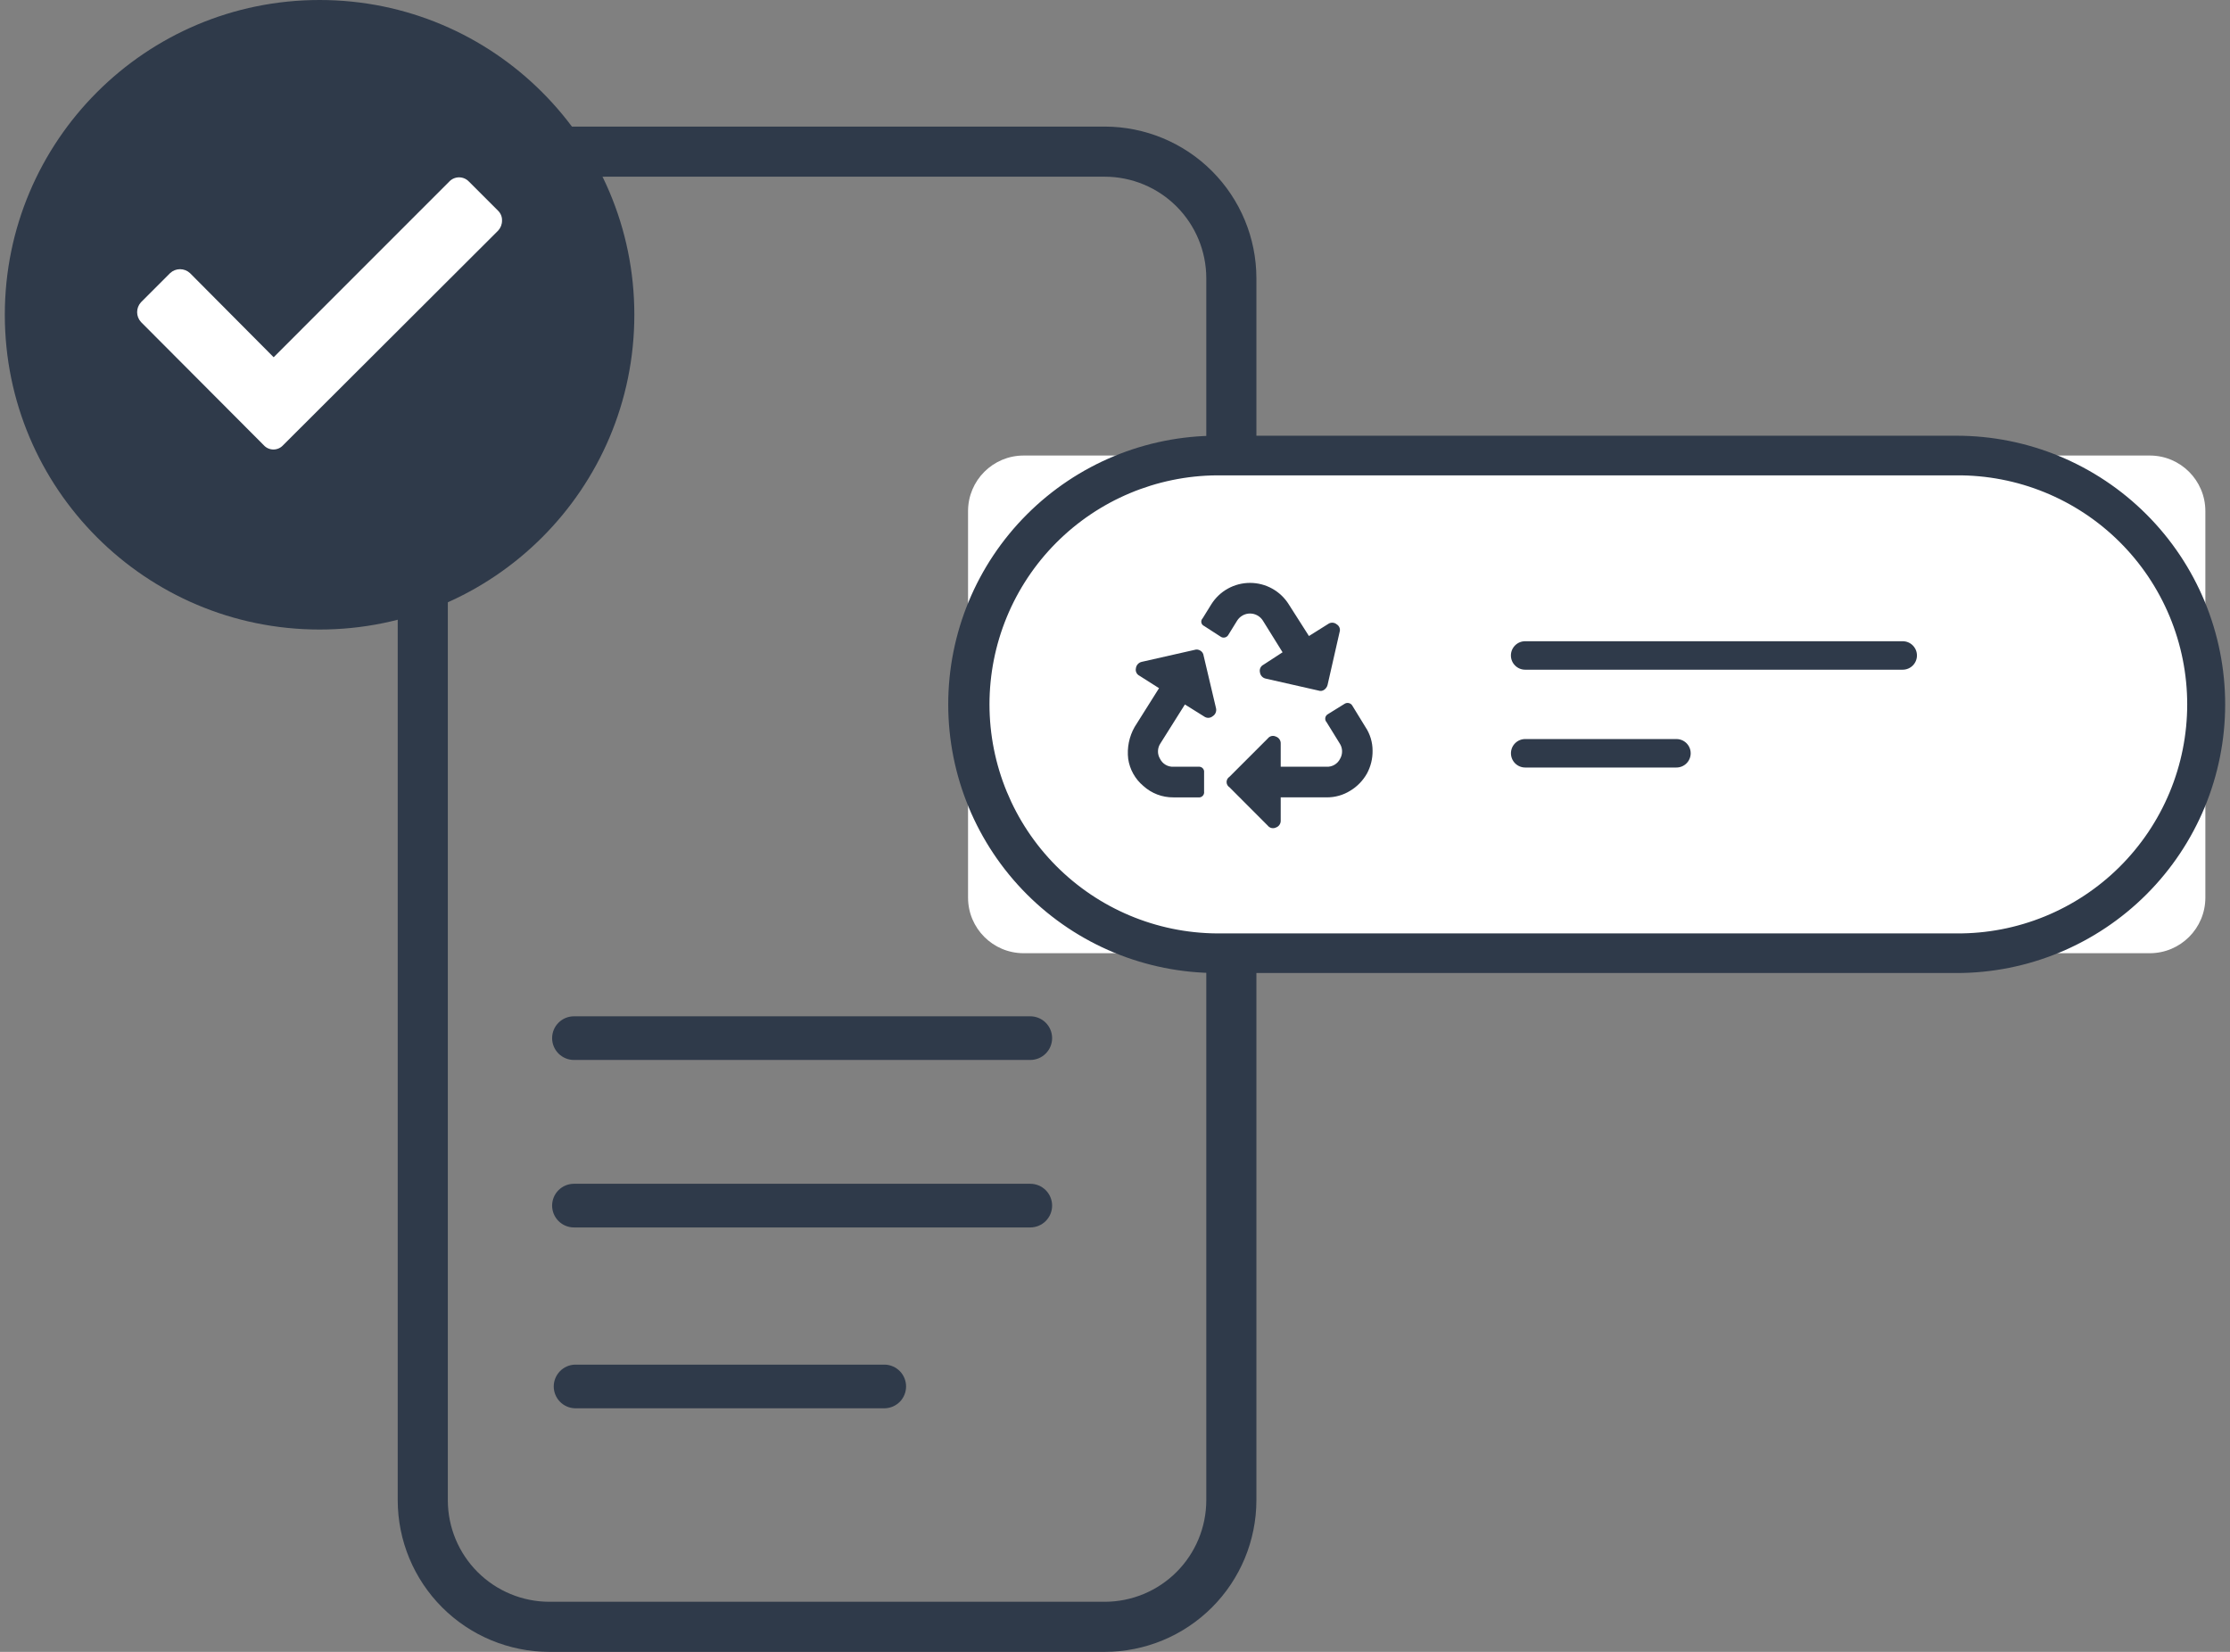<svg width="162" height="120" viewBox="0 0 162 120" fill="none" xmlns="http://www.w3.org/2000/svg">
<rect x="0" y="0" width="162" height="120" fill="#808080" stroke="none"/>
<path d="M80.26 120H39.904C36.985 119.997 34.186 118.835 32.122 116.771C30.057 114.707 28.896 111.908 28.893 108.988V20.208C28.896 17.288 30.057 14.49 32.122 12.425C34.186 10.361 36.985 9.2 39.904 9.196H80.26C83.18 9.2 85.979 10.361 88.043 12.425C90.107 14.49 91.269 17.288 91.272 20.208V108.989C91.268 111.908 90.107 114.707 88.043 116.771C85.978 118.835 83.18 119.997 80.26 120ZM39.904 12.837C37.95 12.84 36.076 13.617 34.694 14.999C33.312 16.381 32.535 18.255 32.533 20.209V108.989C32.535 110.943 33.312 112.817 34.694 114.199C36.076 115.581 37.95 116.358 39.904 116.361H80.26C82.215 116.358 84.088 115.581 85.47 114.199C86.852 112.817 87.629 110.943 87.632 108.989V20.208C87.629 18.254 86.852 16.38 85.47 14.998C84.088 13.616 82.215 12.839 80.26 12.836L39.904 12.837Z" fill="#2F3A4A"/>
<path d="M64.288 102.305H41.762C41.35 102.292 40.96 102.119 40.674 101.823C40.388 101.527 40.227 101.131 40.227 100.72C40.227 100.308 40.388 99.912 40.674 99.616C40.96 99.32 41.35 99.147 41.762 99.134H64.288C64.7 99.147 65.09 99.32 65.377 99.616C65.663 99.912 65.823 100.308 65.823 100.72C65.823 101.131 65.663 101.527 65.377 101.823C65.09 102.119 64.7 102.292 64.288 102.305H64.288Z" fill="#2F3A4A"/>
<path d="M74.846 77.001H41.695C41.275 77.001 40.871 76.834 40.574 76.536C40.276 76.239 40.109 75.835 40.109 75.415C40.109 74.994 40.276 74.591 40.574 74.294C40.871 73.996 41.275 73.829 41.695 73.829H74.846C75.266 73.829 75.67 73.996 75.967 74.294C76.265 74.591 76.432 74.994 76.432 75.415C76.432 75.835 76.265 76.239 75.967 76.536C75.67 76.834 75.266 77.001 74.846 77.001Z" fill="#2F3A4A"/>
<path d="M74.846 89.167H41.695C41.275 89.167 40.871 89 40.574 88.703C40.276 88.405 40.109 88.002 40.109 87.581C40.109 87.161 40.276 86.757 40.574 86.46C40.871 86.163 41.275 85.996 41.695 85.996H74.846C75.266 85.996 75.67 86.163 75.967 86.46C76.265 86.757 76.432 87.161 76.432 87.581C76.432 88.002 76.265 88.405 75.967 88.703C75.67 89 75.266 89.167 74.846 89.167Z" fill="#2F3A4A"/>
<path d="M46.082 22.866C46.082 10.238 35.844 0 23.216 0C10.587 0 0.35 10.238 0.35 22.866C0.35 35.495 10.587 45.732 23.216 45.732C35.844 45.732 46.082 35.495 46.082 22.866Z" fill="#2F3A4A"/>
<path d="M36.19 15.315L34.068 13.194C33.976 13.096 33.865 13.018 33.741 12.964C33.618 12.911 33.485 12.883 33.35 12.883C33.216 12.883 33.083 12.911 32.959 12.964C32.836 13.018 32.725 13.096 32.633 13.194L19.88 25.952L13.798 19.836C13.602 19.656 13.346 19.556 13.081 19.556C12.815 19.555 12.558 19.655 12.363 19.836L10.242 21.958C10.062 22.154 9.962 22.41 9.962 22.676C9.962 22.941 10.062 23.197 10.242 23.393L19.162 32.343C19.251 32.441 19.359 32.519 19.48 32.573C19.601 32.626 19.732 32.654 19.864 32.654C19.996 32.654 20.127 32.626 20.248 32.573C20.369 32.519 20.477 32.441 20.566 32.343L36.19 16.75C36.374 16.551 36.474 16.288 36.47 16.017C36.474 15.887 36.451 15.758 36.403 15.637C36.355 15.517 36.282 15.407 36.19 15.315Z" fill="white"/>
<path d="M156.172 33.092H74.363C72.133 33.092 70.325 34.9 70.325 37.13V65.208C70.325 67.438 72.133 69.246 74.363 69.246H156.172C158.402 69.246 160.21 67.438 160.21 65.208V37.13C160.21 34.9 158.402 33.092 156.172 33.092Z" fill="white"/>
<path d="M142.133 70.686H88.401C83.225 70.686 78.261 68.63 74.601 64.97C70.941 61.31 68.885 56.346 68.885 51.17C68.885 45.993 70.941 41.029 74.601 37.37C78.261 33.709 83.225 31.653 88.401 31.653H142.133C147.309 31.653 152.273 33.709 155.933 37.37C159.593 41.029 161.649 45.993 161.649 51.17C161.649 56.346 159.593 61.31 155.933 64.97C152.273 68.63 147.309 70.686 142.133 70.686ZM88.401 34.532C84.009 34.563 79.808 36.33 76.713 39.447C73.618 42.564 71.882 46.778 71.882 51.17C71.882 55.562 73.618 59.776 76.713 62.893C79.808 66.01 84.009 67.777 88.401 67.808H142.133C144.328 67.824 146.504 67.406 148.537 66.576C150.569 65.747 152.418 64.524 153.975 62.978C155.533 61.431 156.769 59.592 157.613 57.565C158.457 55.539 158.891 53.365 158.891 51.17C158.891 48.975 158.457 46.802 157.613 44.775C156.769 42.749 155.533 40.909 153.975 39.362C152.418 37.816 150.569 36.593 148.537 35.764C146.504 34.935 144.328 34.516 142.133 34.532H88.401Z" fill="#2F3A4A"/>
<path d="M121.786 55.756H110.798C110.524 55.756 110.261 55.647 110.067 55.453C109.873 55.259 109.764 54.996 109.764 54.722C109.764 54.448 109.873 54.185 110.067 53.991C110.261 53.797 110.524 53.688 110.798 53.688H121.786C122.061 53.688 122.324 53.797 122.518 53.991C122.712 54.185 122.821 54.448 122.821 54.722C122.821 54.996 122.712 55.259 122.518 55.453C122.324 55.647 122.061 55.756 121.786 55.756Z" fill="#2F3A4A"/>
<path d="M138.223 48.65H110.795C110.521 48.65 110.258 48.541 110.064 48.347C109.87 48.154 109.761 47.891 109.761 47.616C109.761 47.342 109.87 47.079 110.064 46.885C110.258 46.691 110.521 46.582 110.795 46.582H138.223C138.498 46.582 138.761 46.691 138.955 46.885C139.149 47.079 139.258 47.342 139.258 47.616C139.258 47.891 139.149 48.154 138.955 48.347C138.761 48.541 138.498 48.65 138.223 48.65Z" fill="#2F3A4A"/>
<path d="M99.19 52.81C99.531 53.32 99.713 53.92 99.712 54.533C99.72 55.116 99.577 55.691 99.298 56.202C99.01 56.709 98.597 57.135 98.098 57.437C97.582 57.761 96.984 57.93 96.375 57.924H93.038V59.594C93.045 59.707 93.015 59.82 92.952 59.914C92.889 60.009 92.796 60.08 92.689 60.116C92.589 60.164 92.477 60.176 92.369 60.151C92.262 60.126 92.166 60.065 92.098 59.978L89.317 57.192C89.252 57.151 89.199 57.095 89.162 57.028C89.126 56.962 89.106 56.887 89.106 56.81C89.106 56.734 89.126 56.659 89.162 56.592C89.199 56.526 89.252 56.469 89.317 56.428L92.098 53.647C92.165 53.559 92.261 53.497 92.368 53.471C92.476 53.446 92.59 53.46 92.689 53.509C92.796 53.545 92.889 53.616 92.952 53.711C93.015 53.805 93.045 53.918 93.038 54.031V55.7H96.375C96.576 55.709 96.775 55.66 96.948 55.557C97.121 55.455 97.261 55.305 97.35 55.125C97.452 54.952 97.502 54.754 97.496 54.554C97.49 54.353 97.427 54.159 97.315 53.993L96.372 52.466C96.332 52.423 96.303 52.372 96.287 52.317C96.27 52.261 96.267 52.202 96.277 52.145C96.287 52.088 96.31 52.034 96.345 51.987C96.379 51.94 96.424 51.902 96.475 51.875L97.657 51.142C97.704 51.108 97.758 51.084 97.815 51.072C97.871 51.061 97.93 51.062 97.987 51.075C98.043 51.088 98.096 51.113 98.142 51.148C98.188 51.184 98.226 51.229 98.252 51.281L99.19 52.81ZM91.747 45.091C91.648 44.931 91.51 44.8 91.345 44.708C91.181 44.617 90.996 44.569 90.808 44.569C90.621 44.569 90.436 44.617 90.272 44.708C90.108 44.8 89.969 44.931 89.87 45.091L89.246 46.1C89.22 46.152 89.183 46.198 89.138 46.234C89.093 46.271 89.04 46.296 88.983 46.309C88.927 46.323 88.868 46.323 88.811 46.311C88.754 46.298 88.701 46.273 88.655 46.238L87.473 45.474C87.422 45.452 87.377 45.418 87.342 45.374C87.307 45.331 87.283 45.279 87.272 45.224C87.262 45.17 87.265 45.113 87.281 45.06C87.297 45.006 87.326 44.958 87.366 44.918L87.991 43.909C88.289 43.43 88.704 43.035 89.197 42.761C89.69 42.487 90.245 42.344 90.809 42.344C91.373 42.344 91.928 42.487 92.421 42.761C92.914 43.035 93.329 43.43 93.627 43.909L95.09 46.204L96.478 45.333C96.569 45.266 96.68 45.231 96.794 45.235C96.907 45.238 97.016 45.279 97.103 45.352C97.199 45.408 97.272 45.495 97.311 45.6C97.349 45.704 97.35 45.818 97.314 45.923L96.443 49.753C96.406 49.902 96.314 50.032 96.186 50.117C96.128 50.156 96.061 50.181 95.992 50.19C95.923 50.198 95.852 50.191 95.786 50.167L91.961 49.3C91.847 49.278 91.744 49.221 91.666 49.136C91.588 49.05 91.539 48.942 91.527 48.827C91.504 48.722 91.516 48.612 91.563 48.514C91.609 48.417 91.688 48.338 91.784 48.29L93.173 47.385L91.747 45.091ZM88.34 51.456C88.364 51.565 88.354 51.678 88.31 51.781C88.267 51.883 88.193 51.97 88.098 52.028C88.011 52.102 87.902 52.143 87.788 52.147C87.675 52.15 87.563 52.115 87.472 52.047L86.079 51.176L84.307 53.993C84.192 54.158 84.129 54.353 84.123 54.554C84.116 54.755 84.168 54.953 84.272 55.125C84.361 55.305 84.499 55.455 84.672 55.557C84.844 55.659 85.043 55.709 85.243 55.7H87.054C87.11 55.692 87.168 55.697 87.222 55.715C87.276 55.733 87.326 55.763 87.366 55.803C87.407 55.843 87.437 55.892 87.456 55.946C87.474 56 87.48 56.057 87.472 56.114V57.507C87.48 57.564 87.475 57.621 87.457 57.676C87.438 57.73 87.408 57.78 87.367 57.82C87.327 57.861 87.277 57.891 87.223 57.91C87.168 57.928 87.111 57.933 87.054 57.925H85.243C84.433 57.934 83.65 57.635 83.052 57.089C82.459 56.59 82.069 55.891 81.958 55.124C81.863 54.322 82.027 53.511 82.426 52.81L84.199 49.993L82.775 49.088C82.678 49.04 82.6 48.961 82.554 48.864C82.507 48.766 82.494 48.656 82.518 48.551C82.531 48.436 82.58 48.329 82.658 48.244C82.736 48.159 82.839 48.101 82.951 48.078L86.777 47.211C86.846 47.188 86.919 47.18 86.992 47.189C87.064 47.197 87.133 47.222 87.195 47.261C87.262 47.299 87.318 47.352 87.36 47.416C87.402 47.48 87.428 47.553 87.437 47.629L88.34 51.456Z" fill="#2F3A4A"/>
</svg>
